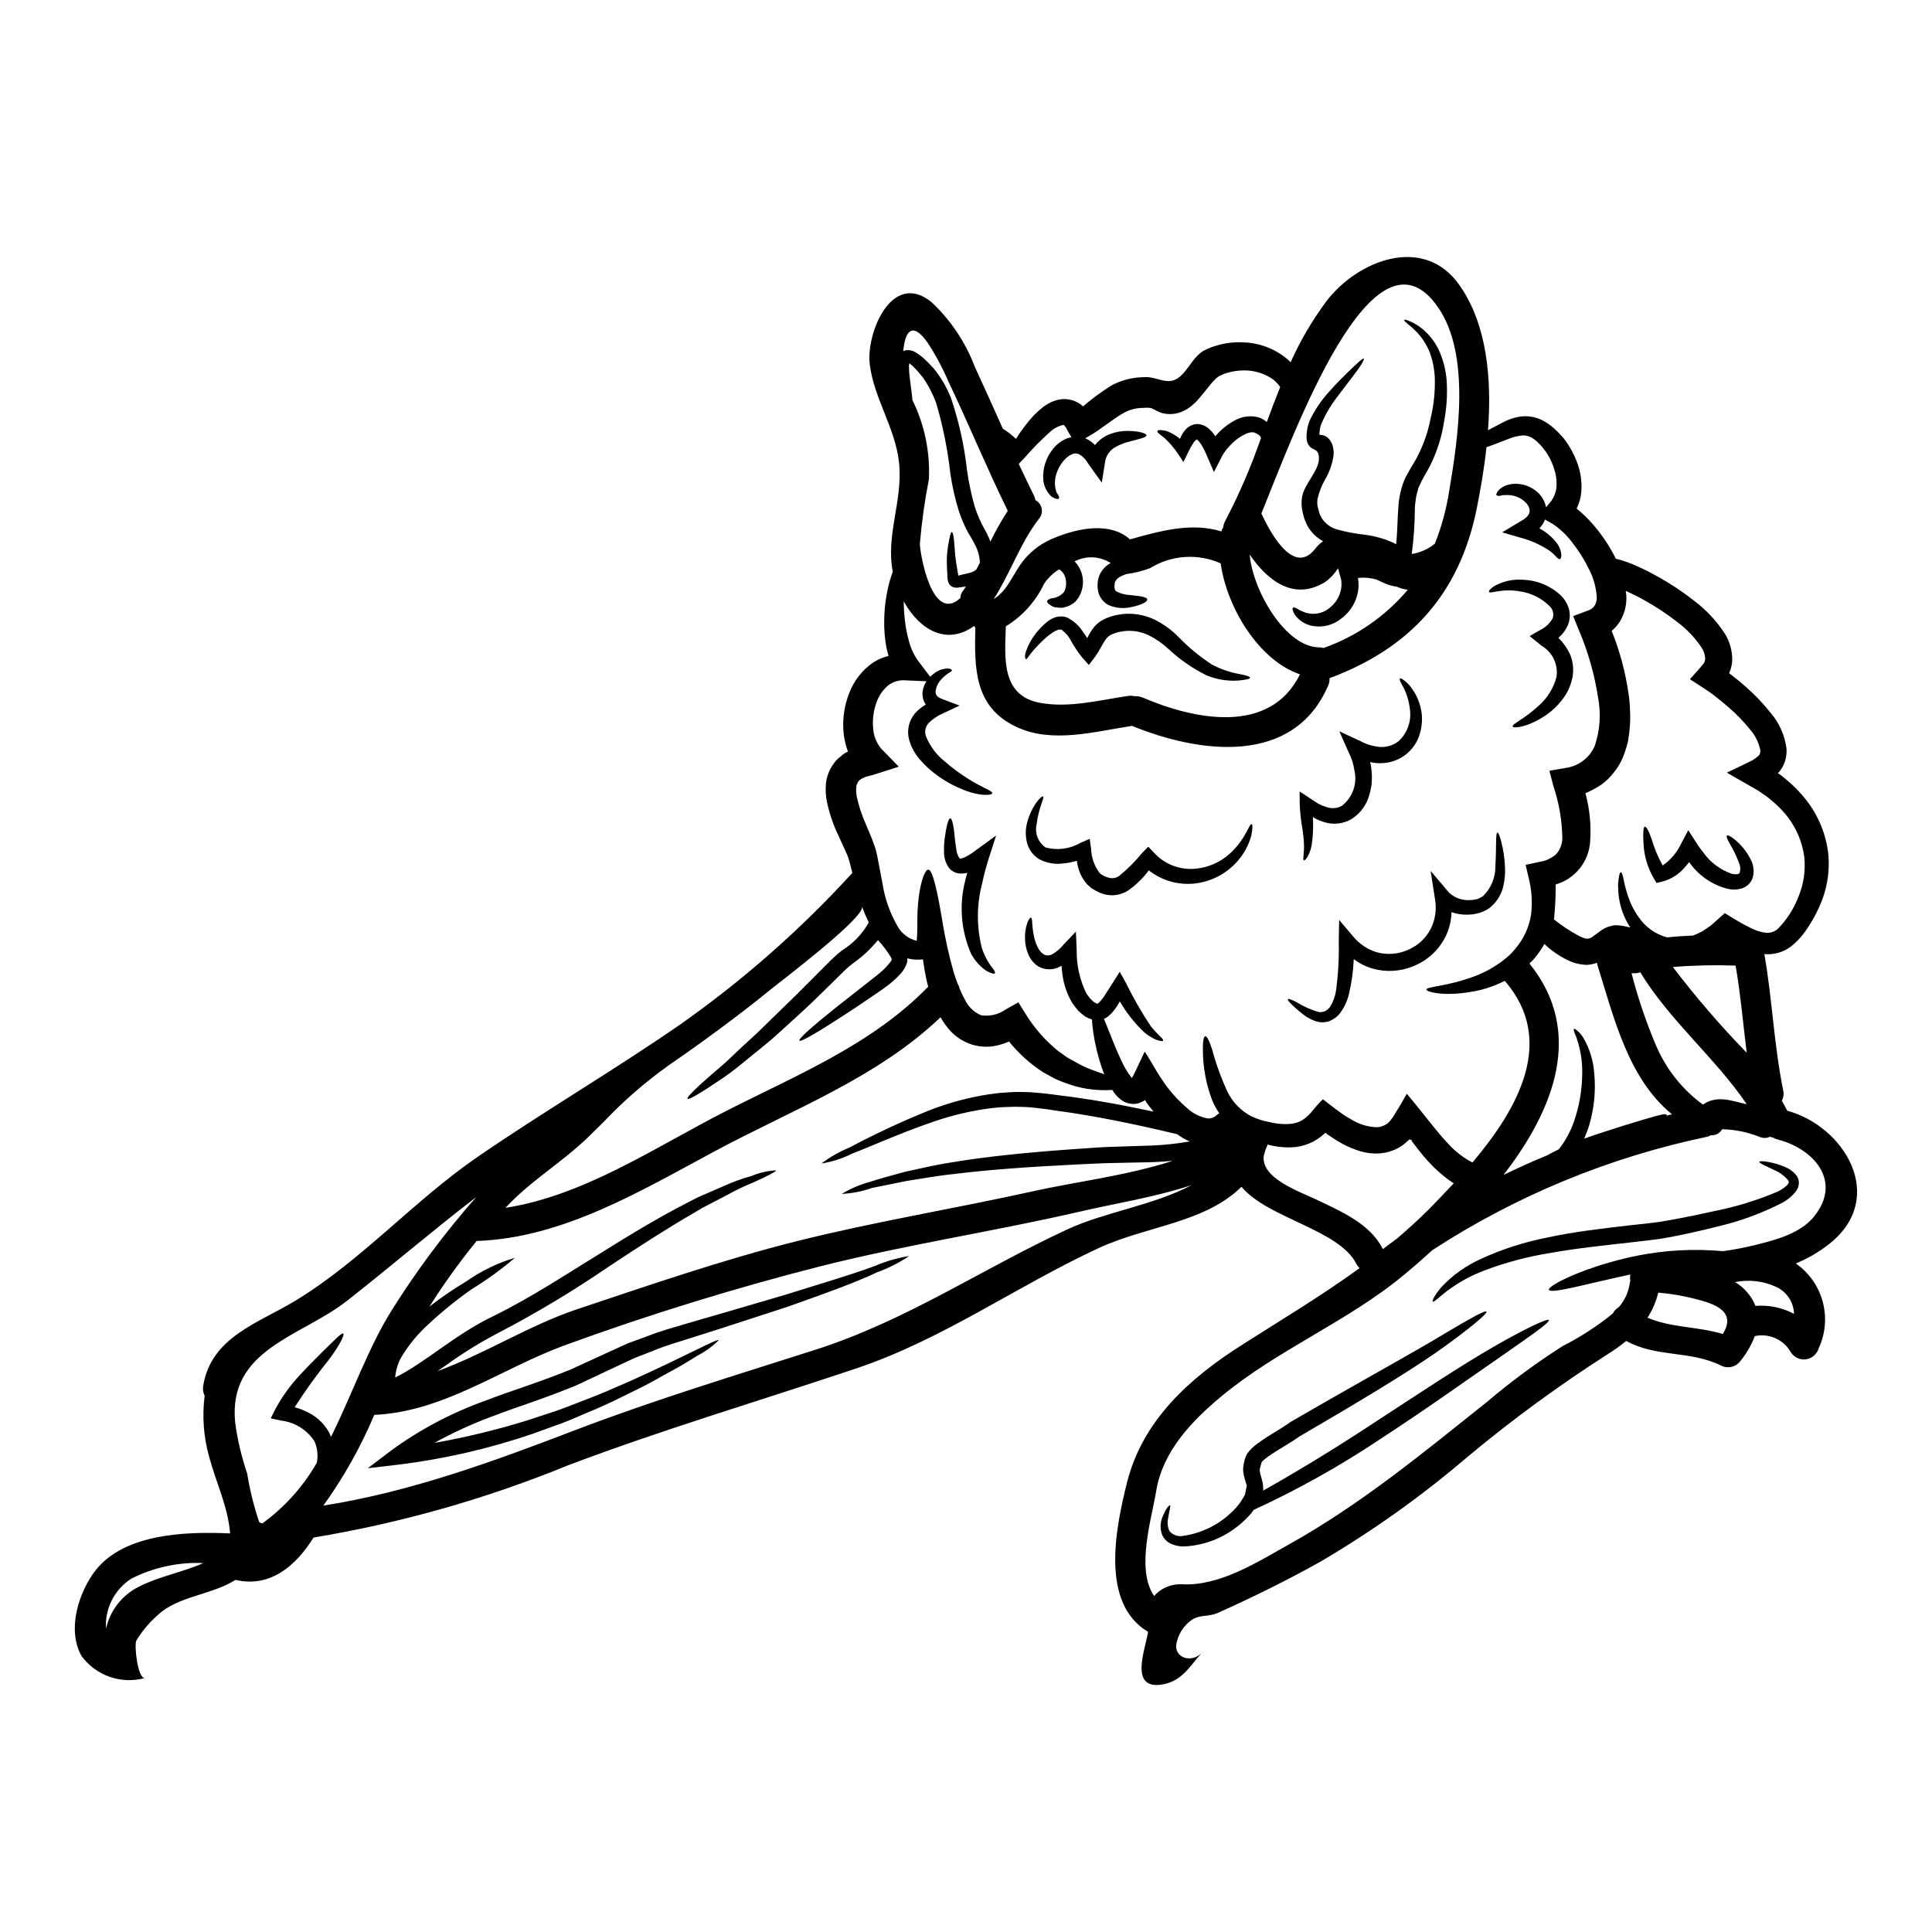 <?xml version="1.0" encoding="UTF-8"?>
<!-- Uploaded to: ICON Repo, www.svgrepo.com, Generator: ICON Repo Mixer Tools -->
<svg fill="#000000" width="800px" height="800px" version="1.1" viewBox="144 144 512 512" xmlns="http://www.w3.org/2000/svg">
 <g>
  <path d="m461.18 260.44c-0.375 0.234-0.688 0.559-0.91 0.938-0.496 0.742-0.934 1.523-1.312 2.332l-1.34 2.731-1.5-2.273c-1.051-1.551-2.281-2.973-3.668-4.234-1.148-0.859-1.875-1.395-1.738-1.715 0.133-0.324 0.992-0.348 2.465 0 1.277 0.5 2.473 1.195 3.539 2.062 0.109-0.285 0.234-0.562 0.375-0.828 0.328-0.637 0.742-1.223 1.234-1.742 0.734-0.77 1.723-1.246 2.785-1.336 1.09-0.008 2.144 0.359 2.996 1.043 0.629 0.504 1.188 1.09 1.66 1.742 0.105 0.156 0.188 0.32 0.297 0.453 0.16-0.16 0.297-0.348 0.457-0.508h-0.004c1.355-1.492 2.953-2.742 4.727-3.695 1.934-1.094 4.227-1.375 6.371-0.789 0.77 0.277 1.484 0.684 2.113 1.207 1.125-3.106 2.301-6.211 3.543-9.262-0.516-0.738-1.129-1.402-1.824-1.969-2.25-1.598-4.949-2.449-7.711-2.438-1.52 0-3.035 0.215-4.496 0.645-0.293 0.105-0.586 0.211-0.883 0.293l-1.367 0.645c-0.238 0.105-0.324 0.297-0.508 0.375s-0.484 0.48-0.75 0.695c-1.098 1.148-2.273 2.836-3.852 4.656l-0.641 0.723-0.324 0.348-0.535 0.484c-0.633 0.598-1.336 1.121-2.094 1.551-1.773 1.051-3.879 1.406-5.902 0.992-0.297-0.078-0.613-0.16-0.91-0.27l-0.641-0.297v0.004c-0.332-0.137-0.656-0.297-0.965-0.48-0.172-0.098-0.348-0.176-0.535-0.238l-0.133-0.082c0.023 0 0.051 0 0.051-0.027v-0.004c-0.371-0.066-0.746-0.113-1.121-0.133h-0.16l-0.324 0.027-0.668 0.027c-1.641-0.004-3.258 0.375-4.727 1.098-2.945 1.5-6.316 4.523-10.039 6.613l-0.613 0.348c0.422 0.176 0.824 0.391 1.203 0.645 0.508 0.328 0.977 0.711 1.391 1.148 0.816-1.055 1.859-1.914 3.055-2.512 1.789-0.844 3.746-1.266 5.727-1.234 3.109 0.051 4.82 0.668 4.848 1.18 0.027 0.512-1.793 0.938-4.5 1.633v0.004c-1.477 0.348-2.887 0.938-4.176 1.738-1.309 0.898-2.16 2.328-2.328 3.91l-0.832 5.25-3.266-4.582c-0.375-0.508-0.746-1.043-1.098-1.605-0.426-0.32-0.832-0.91-1.254-1.098h-0.004c-0.594-0.457-1.383-0.578-2.09-0.32-0.867 0.344-1.637 0.895-2.246 1.605-1.23 1.391-2.055 3.094-2.387 4.926-0.168 1.188-0.066 2.398 0.297 3.539 0.59 0.887 0.887 1.5 0.668 1.742-0.215 0.242-0.855 0.105-1.848-0.43l0.004 0.004c-1.422-1.262-2.258-3.055-2.305-4.957-0.105-2.664 0.719-5.285 2.332-7.414 1.004-1.406 2.387-2.5 3.984-3.148 0.375-0.141 0.762-0.238 1.156-0.293l-0.914-1.574c-0.184-0.32-0.348-0.641-0.508-0.965-0.16-0.184-0.297-0.395-0.395-0.535-0.188-0.105-0.051-0.211-0.375-0.211-1.344 0.332-2.582 1.012-3.586 1.969-2.398 2.16-4.66 4.469-6.777 6.906l-1.391 1.473c1.34 2.836 2.676 5.676 4.07 8.488h0.004c0.145 0.355 0.262 0.723 0.344 1.102 0.871 0.461 1.48 1.297 1.656 2.269 0.18 0.969-0.098 1.965-0.746 2.707-5.008 6.508-7.578 14.43-11.965 21.254 3.91-2.465 4.953-6.562 7.922-10.281 2.269-2.785 5.25-4.902 8.625-6.129 5.996-2.41 14.352-4.098 19.57 0.59 8.059-2.277 16.305-4.555 24.23-2.117 0.094-0.398 0.254-0.781 0.48-1.125 0.051-0.551 0.219-1.086 0.484-1.574 3.727-7.109 6.914-14.496 9.527-22.086-0.27-0.668-0.789-1.016-1.789-1.418-1.449-0.457-4.527 1.281-6.59 3.613-0.738 0.773-1.375 1.637-1.902 2.57l-2.191 4.285-1.879-4.328c-0.43-1.059-0.949-2.078-1.551-3.051-0.238-0.348-0.504-0.68-0.785-0.992-0.215-0.172-0.32-0.25-0.32-0.281zm156.46 177.91c15.207 4.148 26.477 22.914 11.352 35.125v0.004c-2.754 2.207-5.812 4.012-9.078 5.352 3.504 2.445 6.027 6.047 7.133 10.172 1.102 4.125 0.711 8.508-1.105 12.375-0.465 1.531-1.785 2.648-3.371 2.856-1.586 0.207-3.148-0.531-3.992-1.891-1.902-3.356-5.766-5.082-9.535-4.262-0.984 2.59-2.414 4.988-4.227 7.086-1.301 1.277-3.285 1.539-4.871 0.641-8.141-3.938-17.109-2.062-24.98-6.449h-0.004c-1.566 1.289-3.223 2.473-4.949 3.543-12.84 8.219-25.152 17.23-36.871 26.984-12.219 10.469-25.344 19.832-39.223 27.98-8.859 4.953-17.887 9.395-27.125 13.547-2.621 1.148-4.723 0.395-6.93 1.848h0.004c-2.277 1.578-3.793 4.031-4.18 6.773-0.16 3.543 4.309 4.684 6.879 1.902-3.238 3.508-5.273 7.738-10.871 8.512-8.484 1.18-4.125-9.445-3.453-14.004-12.668-7.551-8.625-27.309-5.598-39.461 4.121-16.531 16.531-27.711 30.496-36.574 10.707-6.824 21.23-13.117 31.16-20.344h0.008c-0.348-0.328-0.637-0.707-0.855-1.129-4.582-9.105-23.512-12.074-30.441-20.43-9.84 9.641-24.875 10.281-37.859 16.25-21.711 10.062-41.23 24.148-64.066 31.832-25.625 8.598-51.246 16.172-76.547 25.73l-0.004 0.004c-21.691 8.879-44.312 15.301-67.438 19.145-4.723 7.551-11.512 13.359-20.699 11.219-6.262 4.016-15.289 4.258-20.641 9.371-2.219 1.945-4.125 4.219-5.648 6.746-0.562 1.312 0.348 9.906 2.246 9.906-3.043 0.824-6.262 0.715-9.242-0.316-2.981-1.031-5.578-2.938-7.461-5.465-4.019-6.934-0.789-17.164 3.797-22.918 7.688-9.586 23.672-10.176 35.531-9.641-0.59-7.231-3.695-13.332-5.598-20.469-1.441-5.207-1.832-10.648-1.148-16.008-0.395-0.793-0.535-1.691-0.395-2.57 2.086-13.012 14.562-16.625 24.496-22.652 17.508-10.656 31.379-26.504 48.215-38.074 17.512-12.02 35.852-22.781 53.332-34.828h0.004c16.766-11.758 32.188-25.316 45.992-40.438-0.242-0.988-0.512-2.008-0.75-2.973-0.16-0.57-0.348-1.133-0.562-1.684l-0.668-1.5c-0.562-1.23-1.125-2.492-1.711-3.75h-0.004c-1.383-2.871-2.41-5.902-3.055-9.023-0.387-1.945-0.414-3.945-0.078-5.902 0.281-1.156 0.723-2.262 1.312-3.297 0.352-0.508 0.695-1.016 1.07-1.5v0.004c0.391-0.449 0.832-0.855 1.312-1.207 0.578-0.551 1.246-1 1.969-1.336-0.672-1.777-1.078-3.648-1.203-5.543-0.23-3.414 0.305-6.836 1.574-10.016 1.227-3.203 3.379-5.973 6.188-7.949 1.281-0.852 2.703-1.469 4.203-1.82-0.242-0.859-0.457-1.711-0.617-2.516-0.391-2.211-0.57-4.449-0.535-6.691 0.023-3.535 0.5-7.055 1.418-10.469 0.27-0.965 0.562-1.852 0.855-2.652-1.902-9.84 2.731-18.848 1.66-28.914-0.992-9.211-6.613-16.895-7.762-26.023-1.02-8.266 5.859-25.09 16.41-16.465 5.027 4.723 8.918 10.527 11.379 16.973 2.543 5.512 5.008 11.02 7.477 16.531h0.004c1.25 0.777 2.418 1.684 3.477 2.703 1.387-2.215 2.969-4.305 4.723-6.238 0.824-0.832 1.699-1.609 2.625-2.324 0.566-0.398 1.156-0.758 1.77-1.074 0.742-0.355 1.523-0.617 2.328-0.789 2.031-0.379 4.129 0.105 5.785 1.34 0.188 0.16 0.348 0.324 0.535 0.484 2.387-2.066 4.938-3.941 7.625-5.602 2.457-1.301 5.176-2.035 7.953-2.141l1.016-0.027c2.598-0.105 5.195 1.766 7.684 0.746 3.348-1.367 4.66-6.586 8.488-8.137l1.418-0.59 1.93-0.59c2.277-0.582 4.637-0.789 6.984-0.613 4.336 0.27 8.445 2.016 11.648 4.949 0.098 0.102 0.188 0.207 0.266 0.324 2.578-5.762 5.785-11.223 9.562-16.281 8.246-10.762 25.781-17.711 35.258-4.098 7.258 10.414 8.512 24.688 7.5 38.367 1.07-0.562 2.219-1.18 3.508-1.848l-0.004 0.004c1.609-0.91 3.371-1.52 5.195-1.801 2.324-0.277 4.672 0.266 6.641 1.527 0.934 0.586 1.801 1.27 2.594 2.035 0.406 0.363 0.793 0.75 1.156 1.16l0.535 0.59 0.27 0.297 0.133 0.133 0.051 0.078 0.242 0.324h0.004c1.355 1.801 2.445 3.789 3.238 5.902 0.941 2.43 1.344 5.031 1.18 7.633-0.098 1.641-0.527 3.25-1.258 4.723 1.633 1.316 3.141 2.785 4.5 4.387 2.141 2.496 3.988 5.227 5.508 8.141 0.109 0.242 0.242 0.512 0.352 0.75v0.004c2.047 0.5 4.039 1.211 5.941 2.113 1.848 0.832 3.613 1.738 5.328 2.703h0.004c3.379 1.879 6.602 4.027 9.633 6.426 3.176 2.41 5.902 5.352 8.062 8.699 1.258 2.047 1.918 4.402 1.902 6.801 0 0.668-0.09 1.328-0.27 1.969-0.062 0.328-0.152 0.648-0.266 0.961l-0.188 0.457-0.078 0.16s0-0.027-0.027 0.051c0.027 0 0.832 0.645 0.832 0.645 1.281 0.965 2.488 1.969 3.668 3.023h-0.004c2.379 2.086 4.562 4.383 6.527 6.859 2.316 2.699 3.781 6.023 4.207 9.555 0.051 1.094-0.082 2.191-0.395 3.242-0.191 0.531-0.414 1.051-0.668 1.555-0.27 0.395-0.695 1.043-0.832 1.23l-0.238 0.238h-0.004c-0.039 0.031-0.086 0.059-0.133 0.082-0.078 0.027 0.055 0.082 0.082 0.133l0.156 0.105h0.004c0.57 0.383 1.117 0.805 1.633 1.258 2.133 1.715 4.055 3.676 5.731 5.84 3.203 4.16 5.195 9.129 5.754 14.352 0.406 4.754-0.434 9.535-2.438 13.867-0.871 1.93-1.902 3.781-3.078 5.543-1.176 1.852-2.652 3.5-4.363 4.875-1.953 1.504-4.394 2.234-6.852 2.059-0.078 0-0.16-0.023-0.238-0.023 2.113 11.992 2.543 24.23 5.008 36.168l-0.004-0.004c0.203 0.918 0.07 1.879-0.375 2.707 0.496 0.855 0.977 1.738 1.445 2.652zm7.086 28.055c7.633-9.422-0.133-18.07-9.77-20.469v0.008c-0.41-0.109-0.797-0.281-1.152-0.508-0.258-0.023-0.512-0.086-0.75-0.188-0.879 0.414-1.898 0.422-2.785 0.023-3.148-1.258-6.492-1.938-9.879-2.008-0.602 1.074-1.777 1.688-3 1.574-0.324 0.199-0.676 0.344-1.043 0.43-25.879 5.414-50.523 15.582-72.691 29.988-2.57 2.332-5.086 4.523-7.441 6.481-15.07 12.547-33.676 19.91-48.668 32.414-7.793 6.504-15.422 14.48-17.137 24.949-1.254 7.606-5.434 20.777-0.559 27.844 1.82-2.051 4.457-3.188 7.199-3.106 9.988 0.617 19.922-5.727 28.383-10.465 19.168-10.684 35.582-24.258 52.664-37.883v-0.004c6.328-5.359 13.008-10.289 20-14.75 4.727-2.398 9.188-5.289 13.305-8.629 0.352-0.719 0.914-1.316 1.609-1.711 1.527-1.738 2.519-3.875 2.863-6.16 0.031-0.27 0.094-0.535 0.184-0.789-0.102-0.465-0.109-0.945-0.027-1.418v-0.27c-11.781 2.516-21.203 5.273-21.578 4.016-0.297-1.016 9.527-6.184 23.477-9.02h0.004c7.465-1.48 15.102-1.879 22.68-1.18 2.938-0.402 5.852-0.965 8.727-1.684 5.328-1.32 11.754-3.008 15.398-7.481zm-4.223-84.504c1.449-3.383 2.019-7.078 1.66-10.738-0.523-4.004-2.121-7.789-4.629-10.949-1.391-1.723-2.977-3.277-4.723-4.633-0.422-0.383-0.879-0.723-1.367-1.016l-1.477-1.02-1.711-0.988-3.375-1.93c-1.098-0.641-2.383-1.34-3.238-1.875 1.5-0.723 3-1.449 4.527-2.168l2.301-1.125c0.52-0.328 1.012-0.695 1.473-1.098 0.234-0.191 0.402-0.453 0.48-0.75 0.07-0.27 0.098-0.551 0.082-0.828-0.434-2.07-1.402-3.992-2.812-5.57-1.711-2.117-3.609-4.07-5.676-5.836-1.07-0.938-2.168-1.848-3.316-2.731l-1.02-0.789-1.902-1.312c-1.312-0.832-2.621-1.688-3.938-2.547 1.125-1.312 2.519-2.727 3.644-4.176 0.051-0.105 0.133-0.133 0.184-0.348l0.027-0.055 0.055-0.133h0.004c0.039-0.07 0.059-0.156 0.051-0.238 0.055-0.172 0.082-0.355 0.082-0.535-0.043-1.043-0.379-2.055-0.965-2.918-1.723-2.57-3.867-4.832-6.344-6.691-2.734-2.141-5.629-4.062-8.66-5.754-1.555-0.887-3.148-1.688-4.793-2.438-0.078-0.027-0.188-0.082-0.297-0.109 0.055 0.395 0.133 0.789 0.16 1.203v0.004c0.141 2.391-0.438 4.766-1.66 6.828-0.59 0.965-1.34 1.824-2.219 2.543 2.148 5.359 3.652 10.961 4.473 16.68 0.219 1.355 0.34 2.723 0.371 4.098 0.094 1.398 0.094 2.805 0 4.203-0.094 1.426-0.262 2.848-0.508 4.254-0.352 1.461-0.805 2.894-1.363 4.289-0.594 1.438-1.398 2.781-2.387 3.984-0.957 1.27-2.102 2.383-3.402 3.297-1.27 0.836-2.613 1.562-4.012 2.168-0.047 0.008-0.09 0.02-0.137 0.023 1.137 4.164 1.562 8.492 1.262 12.801-0.324 5.352-3.981 9.922-9.133 11.414 0.016 3.094-0.137 6.188-0.453 9.266 2.047 1.645 4.242 3.098 6.559 4.328 0.656 0.379 1.375 0.645 2.117 0.789 0.48-0.004 0.953-0.141 1.363-0.395l2.547-1.875c0.656-0.445 1.379-0.785 2.141-1.016 0.43-0.105 0.859-0.215 1.258-0.297 0.348 0.027 0.691 0.027 1.043 0.027v0.004c1.09 0.094 2.164 0.301 3.211 0.613-0.238-0.375-0.457-0.719-0.668-1.098-1.344-2.363-2.18-4.981-2.465-7.684-0.078-1.043-0.105-1.93-0.133-2.676 0.055-0.75 0.133-1.34 0.215-1.824 0.133-0.965 0.32-1.391 0.535-1.391 0.215 0 0.395 0.453 0.613 1.34 0.105 0.453 0.215 1.043 0.352 1.711 0.133 0.668 0.395 1.473 0.641 2.363h0.004c0.652 2.289 1.684 4.453 3.051 6.398 1.781 2.672 4.473 4.606 7.574 5.438 2.301-0.238 4.578-0.395 6.856-0.48h0.004c0.785-0.297 1.555-0.637 2.301-1.02 0.508-0.27 0.988-0.668 1.5-0.992l0.789-0.535c0.27-0.184 0.789-0.668 1.148-0.988 0.832-0.75 1.66-1.473 2.519-2.25 0.184-0.348 0.508 0.105 0.746 0.188l0.832 0.508 1.688 1.02 1.281 0.746 0.992 0.535c0.641 0.352 1.312 0.668 1.969 0.992v0.004c1.176 0.57 2.445 0.934 3.746 1.07 1.09 0.047 2.156-0.328 2.977-1.043 2.332-2.367 4.16-5.18 5.375-8.27zm-1.07 110.28c-0.09-3.144-1.988-5.949-4.871-7.203-3.371-1.527-7.141-1.949-10.766-1.203 0.215 0.16 0.484 0.27 0.695 0.43 2.121 1.441 3.766 3.484 4.727 5.863 3.535-0.281 7.078 0.449 10.215 2.106zm-12.531-69.184c-0.965-7.711-1.633-15.449-2.945-23.105-5.543-0.195-11.094-0.074-16.625 0.375 6.059 7.965 12.594 15.555 19.57 22.723zm-6.344 74.535c2.492-4.016 1.043-6.719-4.387-8.484h-0.004c-4.137-1.281-8.398-2.117-12.715-2.492-0.559 2.359-1.52 4.606-2.84 6.641 6.211 2.695 13.359 2.324 19.945 4.328zm-5.273-60.801c3.856-2.68 7.793-0.887 11.617-0.109-8.297-12.234-20.469-22.195-28.219-34.965l0.004 0.004c-0.473 0.176-0.973 0.266-1.473 0.266h-0.832c1.672 6.508 3.828 12.879 6.453 19.062 2.652 6.273 6.957 11.711 12.449 15.738zm-9.691 2.945c0.508-0.133 0.988-0.27 1.5-0.375-11.539-9.426-15.316-25.301-19.785-39.652l-0.004 0.004c-0.035-0.168-0.062-0.34-0.082-0.512-0.859 0.316-1.762 0.508-2.676 0.562-1.855-0.047-3.676-0.512-5.324-1.367-2.18-1.086-4.184-2.492-5.949-4.176-0.629 1.125-1.344 2.199-2.141 3.215-0.551 0.703-1.156 1.363-1.816 1.965 14.59 18.07 6.586 38.66-6.879 56.035 3.746-1.824 7.578-3.562 11.457-5.141 1.07-0.59 2.113-1.125 3.148-1.633v0.004c0.215-0.223 0.414-0.465 0.586-0.727 1.461-2.008 2.625-4.215 3.453-6.555 1.434-4.098 2.184-8.406 2.223-12.746 0.062-2.91-0.344-5.816-1.207-8.598-0.223-0.793-0.512-1.57-0.852-2.324-0.188-0.562-0.242-0.914-0.109-0.992 0.133-0.078 0.43 0.078 0.859 0.48h-0.004c0.664 0.555 1.227 1.219 1.66 1.969 1.641 2.84 2.609 6.016 2.84 9.289 0.453 4.797-0.047 9.637-1.473 14.242-0.352 1.016-0.75 2.062-1.18 3.106 3.965-1.445 7.633-2.516 10.629-3.508 6.824-2.062 10.922-3.402 11.219-2.836 0.039 0.047 0.012 0.156-0.094 0.262zm-18.93-98.125c1.352-4.055 1.645-8.391 0.855-12.594-0.926-6.121-2.617-12.102-5.035-17.801l-1.574-3.887 3.856-1.445h0.004c0.738-0.215 1.379-0.676 1.816-1.309 0.441-0.742 0.641-1.605 0.562-2.465-0.195-2.562-0.914-5.062-2.113-7.336-1.203-2.461-2.664-4.785-4.363-6.938-1.414-1.895-3.137-3.543-5.09-4.871l-2.168-1.23c-0.191 0.629-0.512 1.211-0.938 1.715-0.156 0.223-0.324 0.438-0.508 0.641 1.824 0.965 3.414 2.32 4.66 3.965 1.605 2.301 1.18 4.203 0.719 4.176-0.586 0.078-1.148-1.125-2.781-2.273v-0.004c-2.352-1.559-4.949-2.719-7.684-3.426l-4.801-1.395 4.555-2.731c0.426-0.27 0.855-0.535 1.312-0.789 0.297-0.32 0.789-0.586 0.938-0.91l-0.004 0.004c0.379-0.402 0.555-0.953 0.48-1.5-0.078-0.633-0.355-1.223-0.789-1.691-0.887-1.023-2.078-1.746-3.398-2.059-0.543-0.145-1.102-0.219-1.664-0.215-0.453 0.055-0.883-0.027-1.312 0.055-0.883 0.238-1.445 0.238-1.605-0.027-0.16-0.27 0.105-0.789 0.695-1.473h0.004c0.496-0.41 1.047-0.754 1.633-1.02 0.785-0.312 1.621-0.484 2.465-0.508 2.301-0.066 4.535 0.785 6.211 2.363 1.094 1.039 1.832 2.398 2.113 3.879l0.859-1.043c1.004-1.125 1.656-2.519 1.871-4.012 0.18-1.672-0.004-3.363-0.535-4.957-0.215-0.781-0.504-1.543-0.855-2.273-0.16-0.426-0.367-0.828-0.613-1.207l-0.75-1.23-0.051-0.055-0.188-0.238-0.395-0.508-0.004-0.004c-0.227-0.34-0.488-0.656-0.789-0.938-0.48-0.555-1.016-1.059-1.605-1.496-0.879-0.738-2-1.129-3.148-1.102-1.32 0.117-2.613 0.441-3.828 0.965-1.969 0.746-3.91 1.551-5.754 2.141-0.617 5.809-1.605 11.434-2.625 16.492-4.578 22.434-17.562 36.762-38.965 44.742h-0.004c0.035 0.66-0.082 1.32-0.348 1.926-9.188 21.391-34.086 18.02-51.996 10.711-9.84 1.5-21.125 4.723-30.574 0.297-11.273-5.246-11.195-15.555-10.949-26.316-0.109-0.16-0.215-0.297-0.324-0.457-7.309 5.301-14.512 0.965-18.66-6.535h0.004c0.02 1.672 0.125 3.344 0.316 5.004 0.207 1.875 0.566 3.727 1.074 5.543 0.473 1.84 1.273 3.582 2.363 5.141l3.266 4.309c0.445-0.426 0.922-0.82 1.422-1.18 0.945-0.633 2.047-0.984 3.184-1.016 0.746 0.051 1.098 0.238 1.148 0.453 0.051 0.211-0.348 0.457-0.91 0.789l0.004-0.004c-0.699 0.465-1.34 1.012-1.902 1.637-0.809 0.844-1.332 1.918-1.5 3.078-0.078 1.152 0.43 1.633 1.875 2.195l4.473 1.688-4.418 2.062c-1.391 0.605-2.66 1.457-3.746 2.516-0.871 0.914-1.172 2.227-0.789 3.43 1.043 2.668 2.781 5.016 5.031 6.797 1.941 1.699 4.019 3.242 6.211 4.606 3.75 2.387 6.371 3.148 6.371 3.773s-3.266 0.941-7.789-0.938c-2.668-1.055-5.172-2.477-7.441-4.227-1.391-1.051-2.664-2.246-3.805-3.562-1.379-1.52-2.394-3.332-2.969-5.301-0.773-2.695-0.02-5.598 1.965-7.578 0.738-0.719 1.555-1.348 2.438-1.875-0.074-0.082-0.148-0.172-0.211-0.266-0.695-1.199-0.871-2.633-0.484-3.965 0.172-0.691 0.469-1.348 0.883-1.926l-5.598-0.238 0.004-0.004c-1.629-0.137-3.25 0.332-4.551 1.316-1.488 1.238-2.594 2.879-3.188 4.723-0.746 2.117-1.027 4.375-0.828 6.613 0.109 2.027 0.879 3.961 2.191 5.508l4.606 4.723-6.797 2.168c-0.668 0.215-1.449 0.352-2.09 0.562-0.48 0.297-1.18 0.457-1.395 0.789-0.613 0.348-0.641 0.832-0.938 1.445-0.125 0.953-0.105 1.918 0.059 2.867 0.535 2.492 1.328 4.922 2.359 7.258 0.535 1.281 1.074 2.57 1.609 3.824 0.238 0.617 0.535 1.449 0.828 2.25 0.297 0.91 0.352 1.203 0.59 2.168 0.508 2.621 0.965 5.141 1.445 7.578 0.625 4.07 2.016 7.984 4.098 11.539 1.09 1.855 2.887 3.188 4.977 3.695 0.141-1.648 0.195-3.301 0.164-4.953v-0.109c0-8.621 1.824-13.867 2.922-13.812 1.098 0.055 2.301 5.219 3.664 13.359h-0.004c0.746 4.672 1.766 9.293 3.055 13.844 0.297 0.961 0.641 1.969 1.016 2.945 0.25 0.41 0.434 0.863 0.535 1.336 0.391 0.984 0.848 1.941 1.367 2.867 0.863 1.906 2.406 3.422 4.328 4.254 2.285 0.359 4.621-0.184 6.508-1.523l3.402-1.902 1.969 3.184h-0.004c2.281 3.652 5.137 6.91 8.465 9.641 0.789 0.562 1.574 1.125 2.332 1.66 0.754 0.535 1.605 0.883 2.363 1.34h-0.004c1.41 0.82 2.887 1.52 4.418 2.086 1.148 0.43 2.219 0.789 3.211 1.152-0.238-0.617-0.457-1.203-0.668-1.766-1.043-3.102-1.805-6.293-2.273-9.535-0.188-1.23-0.27-2.301-0.324-3.211-0.594-0.191-1.168-0.441-1.711-0.746-0.375-0.297-0.789-0.59-1.125-0.859l-0.746-0.695h-0.004c-0.578-0.652-1.117-1.344-1.609-2.062-1.328-2.207-2.203-4.656-2.57-7.203-0.148-0.887-0.246-1.781-0.289-2.68-0.242 0.148-0.496 0.281-0.754 0.395-1.762 0.816-3.812 0.715-5.484-0.266-1.281-0.863-2.242-2.121-2.734-3.586-0.402-1.066-0.637-2.188-0.695-3.324-0.113-1.559 0.09-3.125 0.59-4.606 0.395-0.938 0.746-1.418 0.965-1.363 0.215 0.055 0.32 0.613 0.348 1.633v0.004c0.086 1.324 0.285 2.641 0.59 3.938 0.223 0.855 0.543 1.684 0.965 2.461 0.363 0.773 0.961 1.41 1.711 1.824 0.719 0.27 1.523 0.18 2.168-0.242 1.039-0.613 1.961-1.402 2.731-2.328l3.402-3.59 0.211 5.008c-0.059 4.004 0.852 7.961 2.652 11.539l0.914 1.18 0.719 0.723v0.004c0.168 0.102 0.332 0.215 0.484 0.344 0.199 0.125 0.414 0.227 0.641 0.297 0.055-0.027 0.105 0.055 0.395-0.184 0.727-0.695 1.348-1.492 1.844-2.363 0.668-1.016 1.316-2.035 1.93-3l1.824-2.891 1.605 2.863c1.938 3.973 4.137 7.809 6.582 11.488 1.875 2.438 3.508 3.375 3.293 3.883-0.082 0.32-2.273 0.078-5.008-2.223h0.004c-2.527-2.402-4.699-5.152-6.449-8.164-0.055 0.105-0.109 0.184-0.16 0.27l-0.004-0.004c-0.695 1.332-1.621 2.531-2.731 3.543-0.387 0.34-0.832 0.605-1.312 0.789 0.293 0.695 0.613 1.473 0.961 2.387 0.887 2.195 1.969 5.086 3.543 8.484 0.758 1.73 1.727 3.359 2.894 4.844 0.348-0.562 0.723-1.367 1.125-2.195 0.746-1.574 1.5-3.184 2.273-4.816 0.43 0.59 0.965 1.5 1.527 2.438s1.121 1.875 1.684 2.836c0.562 0.965 1.18 1.848 1.738 2.676l0.887 1.285c0.238 0.32 0.375 0.453 0.562 0.695l0.004 0.004c1.398 1.781 2.965 3.418 4.684 4.894 1.496 1.441 3.371 2.426 5.406 2.844 0.199 0.004 0.395 0.02 0.59 0.051 0.156 0 0.32-0.105 0.48-0.105 0.375 0.027 0.668-0.297 1.02-0.395 0.348-0.188 0.668-0.59 1.07-0.832 0.02-0.039 0.047-0.078 0.078-0.105-0.734-1.062-1.352-2.203-1.844-3.402-1.586-4.148-2.418-8.547-2.465-12.988-0.055-2.676 0.188-3.883 0.613-3.965s1.02 1.02 1.852 3.543v0.004c1.055 3.918 2.449 7.738 4.176 11.414 1.344 2.609 3.441 4.754 6.023 6.156 1.621 0.781 3.344 1.34 5.117 1.66 1.914 0.469 3.898 0.602 5.859 0.391 0.887-0.125 1.746-0.414 2.535-0.844 0.406-0.23 0.793-0.504 1.148-0.809l0.562-0.508c0.465-0.438 0.895-0.914 1.289-1.414 0.809-1.02 1.688-1.988 2.621-2.894 1.047 0.789 2.09 1.605 3.188 2.438l1.523 1.125c0.324 0.238 0.395 0.297 0.562 0.395l0.395 0.27c0.562 0.375 1.152 0.695 1.738 1.043v-0.004c2.106 1.348 4.543 2.09 7.043 2.141 0.988-0.082 1.938-0.445 2.731-1.043 0.188-0.211 0.395-0.395 0.59-0.59 0.59-0.715 1.109-1.488 1.551-2.301 1.074-1.633 1.969-3.289 2.922-4.953 1.23 1.473 2.465 3 3.695 4.527 1.07 1.312 2.113 2.648 3.211 4.016 1.258 1.574 2.57 3.148 3.965 4.606 1.844 2.078 4.059 3.801 6.527 5.078 12.047-14.246 22.195-32.207 8.703-47.977v0.004c-0.043-0.051-0.078-0.105-0.105-0.164-2.051 1.031-4.203 1.84-6.426 2.41-9.234 2.117-14.457 0.457-14.375-0.078 0-0.887 5.273-0.695 13.168-3.695 2.129-0.828 4.152-1.906 6.027-3.215 1.035-0.715 2.019-1.504 2.945-2.359 0.93-0.934 1.781-1.945 2.543-3.023 1.629-2.328 2.684-5.008 3.078-7.82 0.352-3.199 0.125-6.438-0.672-9.559l-0.789-3.402 3.641-0.789 0.004 0.004c1.609-0.238 3.117-0.922 4.363-1.969 1.066-1.152 1.672-2.656 1.715-4.227-0.07-4.715-0.867-9.395-2.363-13.871l-1.07-4.07 4.231-0.746c3.492-0.445 6.484-2.723 7.84-5.973zm-37.391 116.04c-0.43-0.273-0.859-0.562-1.258-0.832h-0.004c-2.012-1.473-3.871-3.148-5.539-5.004-1.574-1.688-2.945-3.562-4.254-5.223l-0.188-0.48h-0.137c-0.141-0.031-0.285-0.051-0.43-0.055l-0.027 0.027-1.379 1.215c-1.91 1.453-4.215 2.301-6.613 2.438-2.07 0.102-4.137-0.227-6.074-0.965-1.664-0.582-3.262-1.336-4.766-2.246-0.719-0.457-1.418-0.887-2.059-1.34l-0.859-0.562-0.188-0.188h-0.004c-0.074-0.059-0.145-0.121-0.211-0.188-0.055 0.023-0.078 0.078-0.133 0.105-0.395 0.297-0.723 0.613-1.07 0.91-0.676 0.5-1.383 0.957-2.117 1.367-1.48 0.746-3.078 1.227-4.723 1.422-2.457 0.207-4.934-0.02-7.312-0.676-0.086 0.285-0.191 0.562-0.316 0.832-0.121 0.223-0.219 0.453-0.297 0.695-0.078 0.441-0.203 0.875-0.375 1.289-0.992 6.106 9.422 9.613 13.949 11.781 6.344 3.051 14.133 6.316 17.508 12.957 0.023 0.059 0.043 0.125 0.055 0.188 1.23-0.965 2.465-1.879 3.719-2.785 2.949-2.516 5.863-5.168 8.703-8.004 2.019-2.074 4.191-4.332 6.387-6.688zm-1.246-183.3c2.363-14.082 5.809-36.305-2.973-48.918-17.188-24.66-38.234 33.734-46.773 54.711 1.902 4.148 8.352 16.816 14.168 9.445l0.008 0.004c0.609-0.809 1.344-1.523 2.168-2.113-1.688-0.922-3.094-2.281-4.07-3.938-0.348-0.695-0.641-1.395-0.91-2.09-0.215-0.613-0.27-1.125-0.43-1.684-0.34-1.352-0.383-2.758-0.133-4.125 0.586-3.266 4.363-6.824 4.445-9.906 0.105-3.508-2.246-1.711-3.148-4.684-0.078-0.344-0.121-0.695-0.137-1.043 0-0.645 0.055-1.07 0.082-1.5 0.051-0.535 0.184-1.047 0.27-1.555 0.16-0.453 0.32-0.91 0.453-1.367 1.344-2.848 3.113-5.477 5.25-7.789 1.766-2.008 3.375-3.613 4.723-4.93 2.676-2.57 4.121-3.965 4.387-3.773 0.27 0.188-0.789 2.008-3.078 4.957-1.125 1.473-2.516 3.238-4.043 5.324h0.004c-1.738 2.231-3.164 4.691-4.231 7.309l-0.27 1.02-0.105 0.988c-0.023 0.203-0.031 0.41-0.027 0.617 1.074-0.051 2.102 0.441 2.731 1.312 0.227 0.297 0.414 0.621 0.562 0.965l0.105 0.211h0.004c0.027 0.117 0.062 0.234 0.105 0.352 0.004 0.043 0.016 0.09 0.027 0.133l0.082 0.348c0.148 0.645 0.203 1.305 0.156 1.965-0.305 2.258-1.047 4.438-2.188 6.41-0.965 1.656-1.672 3.453-2.086 5.324-0.133 0.812-0.078 1.648 0.16 2.438 0.125 0.531 0.277 1.059 0.453 1.574 0.188 0.352 0.352 0.695 0.508 1.047 1.008 1.527 2.555 2.617 4.332 3.051 2.219 0.602 4.484 1.031 6.773 1.285 2.719 0.312 5.375 1.047 7.871 2.168 0.254 0.117 0.5 0.262 0.723 0.43 0.395-3.148 0.324-6.535 0.617-9.988 0.141-2.473 0.691-4.906 1.633-7.199 0.859-1.879 2.277-4.019 3.188-5.68 1.75-3.273 2.996-6.793 3.695-10.438 0.773-3.172 1.16-6.43 1.148-9.695 0.027-2.637-0.418-5.258-1.309-7.738-0.715-1.852-1.75-3.562-3.055-5.059-0.859-0.945-1.797-1.816-2.812-2.598-0.695-0.59-1.043-0.965-0.965-1.098 0.078-0.133 0.535-0.027 1.422 0.324 1.285 0.539 2.477 1.27 3.543 2.168 1.715 1.461 3.117 3.258 4.121 5.273 1.262 2.691 2.008 5.598 2.195 8.566 0.207 3.539-0.027 7.094-0.695 10.574-0.613 4.07-1.859 8.02-3.695 11.703-1.043 2.008-2.008 3.402-2.918 5.512l-0.188 0.375c0 0.027-0.023 0.16-0.023 0.16l-0.188 0.695c-0.105 0.457-0.27 0.91-0.375 1.418-0.109 1.02-0.324 1.969-0.352 3.082-0.023 4.078-0.301 8.156-0.832 12.199 2.25-0.363 4.367-1.312 6.133-2.754 1.762-4.438 3.023-9.059 3.762-13.777zm-10.949 25.977v0.004c-1.004-0.094-1.98-0.359-2.891-0.789-1.02-0.152-2.016-0.414-2.973-0.785-0.453-0.184-1.34-0.613-2.438-1.121v-0.004c-1.594-0.441-3.254-0.586-4.898-0.426 0.121 0.688 0.176 1.387 0.16 2.086-0.121 3.449-1.82 6.656-4.606 8.699-2.184 1.781-5.059 2.481-7.816 1.902-1.801-0.383-3.394-1.426-4.473-2.918-0.562-0.992-0.746-1.633-0.508-1.852 0.238-0.215 0.832 0.027 1.766 0.617l0.004 0.004c0.512 0.25 1.039 0.473 1.574 0.668 0.672 0.195 1.363 0.305 2.062 0.32 1.781-0.016 3.492-0.719 4.766-1.969 1.629-1.43 2.606-3.461 2.703-5.625 0-0.473-0.027-0.945-0.082-1.414-0.133-0.457-0.238-0.91-0.375-1.367l-0.457-1.711c-0.906 1.445-2.086 2.699-3.477 3.691-8.324 5.062-15.262-0.48-19.945-7.332 0.828 9.664 9.527 24.52 18.367 24.605v-0.004c0.406 0.004 0.812 0.066 1.203 0.184 8.688-3.066 16.395-8.398 22.332-15.441zm-28.566 22.43c-10.762-3.586-19.355-17.512-21.02-29.398-6.07-2.707-13.094-2.223-18.738 1.289-1.988 0.738-4.055 1.25-6.16 1.527-0.703 0.207-1.379 0.504-2.008 0.879-0.453 0.277-0.812 0.676-1.043 1.152-0.004 0.07-0.047 0.129-0.105 0.16-0.027 0.109-0.027 0.484-0.055 0.695l-0.055 0.324c0.027 0.027 0.027 0.133 0.027 0.133 0.027 0.133-0.027 0.297 0.027 0.395 0.012 0.352 0.191 0.676 0.48 0.879 1.137 0.59 2.391 0.918 3.668 0.965 2.598 0.27 4.445 0.508 4.5 1.152 0.055 0.645-1.473 1.473-4.363 2.059l-0.004 0.004c-1.953 0.426-3.992 0.242-5.836-0.539-1.398-0.719-2.414-2.012-2.785-3.539-0.078-0.363-0.129-0.73-0.16-1.098 0-0.238-0.027-0.215-0.027-0.668l0.027-0.395v-0.004c0.008-0.277 0.035-0.555 0.082-0.828 0.086-0.457 0.211-0.906 0.375-1.34 0.594-1.406 1.652-2.57 3-3.293-2.879-1.855-6.531-2.019-9.562-0.43 0.949 0.961 1.625 2.152 1.969 3.457 0.547 2.094 0.207 4.32-0.938 6.156-0.293 0.406-0.605 0.801-0.934 1.18-0.402 0.293-0.805 0.555-1.203 0.789l-0.004-0.004c-0.723 0.387-1.516 0.633-2.328 0.723-0.66-0.027-1.316-0.09-1.969-0.184-0.383-0.141-0.742-0.332-1.07-0.566-0.559-0.375-0.855-0.723-0.789-1.02 0.066-0.297 0.43-0.562 1.098-0.719 0.297-0.082 0.723-0.109 1.125-0.215h0.004c0.309-0.164 0.633-0.309 0.961-0.43 0.641-0.453 1.281-0.789 1.551-1.656 0.332-0.949 0.379-1.977 0.137-2.949-0.188-0.918-0.699-1.738-1.445-2.305-0.105-0.023-0.207-0.07-0.297-0.133-1.594 0.98-2.953 2.297-3.984 3.859-2.203 4.641-5.711 8.539-10.098 11.215-0.27 8.379-1.367 18.555 9.398 20.348 7.711 1.281 15.422-0.789 23.027-1.902v0.004c0.551-0.07 1.113-0.043 1.656 0.078 0.723-0.055 1.445 0.055 2.117 0.324 13.879 5.969 33.828 9.984 41.75-6.133zm-29.211 123.8c-1.188-0.508-2.309-1.152-3.344-1.926-11.086-2.652-21.742-4.848-31.672-6.188-1.609-0.211-3.106-0.508-4.688-0.641-1.508-0.219-3.027-0.352-4.551-0.395-1.438-0.07-2.875-0.062-4.312 0.027-1.449 0-2.836 0.184-4.231 0.32-5.176 0.68-10.273 1.883-15.207 3.59-9.129 3.148-16.359 6.481-21.473 8.434-2.559 1.293-5.305 2.18-8.141 2.621 2.285-1.715 4.777-3.133 7.418-4.227 6.867-3.641 13.918-6.926 21.125-9.84 5.082-1.996 10.371-3.422 15.77-4.258 1.473-0.188 2.973-0.43 4.523-0.484v0.004c1.57-0.141 3.148-0.188 4.723-0.137 1.66 0 3.215 0.16 4.766 0.297 1.551 0.133 3.211 0.395 4.82 0.59 7.922 0.938 16.277 2.465 24.871 4.309-0.457-0.562-0.91-1.152-1.367-1.738l-0.508-0.695-0.109-0.16 0.004-0.004c-0.062-0.078-0.105-0.168-0.133-0.266-0.051-0.051-0.078-0.324-0.133-0.238l-0.004-0.004c-0.023 0.043-0.062 0.082-0.105 0.109-0.184 0.055 0.395-0.051-1.633 0.789v-0.004c-1.516 0.387-3.125 0.102-4.414-0.785-0.773-0.547-1.449-1.211-2.008-1.969-0.188-0.27-0.352-0.508-0.508-0.789-2.211 0.152-4.43 0.055-6.617-0.289-1.902-0.293-3.769-0.789-5.566-1.473-1.035-0.336-2.047-0.738-3.027-1.211-1.02-0.535-2.035-1.094-3.078-1.684-3.445-2.215-6.516-4.973-9.086-8.168-0.789 0.355-1.602 0.641-2.438 0.859-2.387 0.699-4.926 0.691-7.309-0.027-2.172-0.68-4.133-1.898-5.703-3.543-1.035-1.137-1.941-2.383-2.703-3.719-16.949 16.168-39.41 24.52-59.828 35.5-19.52 10.469-40.082 22.891-62.785 23.777-0.109 0-0.188-0.027-0.297-0.027h0.004c-4.527 5.551-8.711 11.371-12.535 17.426 3.106-2.426 6.359-4.652 9.746-6.668 3.938-2.769 8.293-4.887 12.906-6.262-3.613 3.082-7.465 5.871-11.512 8.352-4.32 3.035-8.41 6.383-12.234 10.023-2.246 2.156-4.231 4.574-5.902 7.203-1.207 1.84-1.922 3.961-2.086 6.156 8.035-3.988 15.957-11.484 26.023-16.281 10.305-5.086 19.543-11.246 28.164-16.531 8.57-5.383 16.469-10.066 23.348-13.574 0.859-0.43 1.688-0.887 2.492-1.285 0.805-0.402 1.684-0.746 2.488-1.094 1.605-0.695 3.106-1.367 4.527-1.969h-0.004c2.383-1.082 4.844-1.977 7.363-2.68 2.074-0.867 4.285-1.375 6.531-1.5 0.105 0.297-2.008 1.395-5.902 3.148v0.004c-2.394 0.973-4.731 2.09-6.992 3.344-1.34 0.695-2.754 1.445-4.254 2.223-0.754 0.402-1.531 0.805-2.332 1.203-0.789 0.453-1.574 0.938-2.383 1.418-6.59 3.801-14.168 8.66-22.625 14.273h0.004c-9.121 6.238-18.594 11.945-28.379 17.082-5.078 2.598-9.949 5.586-14.562 8.938-0.746 0.512-1.527 1.02-2.273 1.574 12.527-4.578 24.441-12.203 36.867-16.359 19.168-6.398 38.605-13.117 58.207-18.047 20.828-5.219 42.031-8.66 62.977-13.309 10.844-2.41 24.66-4.094 36.758-8-1.875 0.156-3.719 0.27-5.512 0.348-3.426 0.078-6.773 0.133-10.039 0.211-0.828 0-1.633 0.027-2.438 0.055-0.805 0.027-1.574 0.055-2.363 0.105-1.605 0.082-3.188 0.133-4.723 0.215-12.449 0.613-23.59 1.391-32.852 2.543-4.66 0.48-8.785 1.281-12.449 1.82-3.644 0.75-6.75 1.367-9.293 1.879-2.586 0.91-5.289 1.441-8.027 1.578 2.344-1.418 4.875-2.5 7.519-3.215 2.492-0.789 5.648-1.688 9.289-2.652 3.668-0.789 7.844-1.82 12.504-2.516 9.344-1.574 20.59-2.676 33.062-3.543l4.723-0.324 2.461-0.156 2.438-0.082 9.988-0.324 0.004 0.004c3.43-0.137 6.852-0.504 10.234-1.094zm-32.371 23.266c9.746-4.523 22.828-6.367 32.852-11.699-9.664 3.211-20.105 4.816-29.879 7.086-22.543 5.191-45.488 8.66-67.953 14.297l0.004-0.004c-22.977 5.836-45.648 12.824-67.922 20.934-17.16 6.211-32.152 17.711-50.84 18.582h-0.004c-3.586 8.492-8.113 16.559-13.496 24.039 23.223-3.641 45.355-11.809 67.23-20.188 20.801-7.922 41.766-14.27 62.945-21.043 24.281-7.719 44.203-21.43 67.066-32.004zm-20.469-182.22h0.004c1.355-2.82 2.894-5.547 4.606-8.168-5.543-11.297-10.309-22.914-15.715-34.242-1.551-3.633-3.422-7.117-5.598-10.414-4.231-5.945-6-2.438-6.371 2.363l-0.004-0.004c0.164-0.09 0.332-0.16 0.508-0.215 1.016-0.199 2.07 0.023 2.918 0.617 0.598 0.371 1.172 0.785 1.715 1.23 1.02 0.91 1.984 1.875 2.891 2.891 1.914 2.348 3.457 4.977 4.578 7.793 2.125 6.254 3.562 12.723 4.285 19.285 0.461 3.203 1.133 6.367 2.008 9.48 0.445 1.418 0.992 2.801 1.641 4.137l0.238 0.535 0.027 0.078 0.133 0.238 0.59 1.07h0.004c0.395 0.699 0.75 1.414 1.07 2.148 0.176 0.383 0.332 0.773 0.461 1.176zm-2.781 5.621h0.004c-0.062-1.766-0.551-3.492-1.422-5.031-0.305-0.633-0.645-1.25-1.016-1.852l-0.562-0.938-0.133-0.238-0.188-0.324-0.051-0.133-0.27-0.508c-0.758-1.512-1.402-3.074-1.93-4.684-1.02-3.289-1.781-6.656-2.273-10.066-0.703-6.273-1.945-12.473-3.723-18.527-0.902-2.457-2.117-4.789-3.613-6.938-0.832-0.91-1.445-1.82-2.363-2.648h0.004c-0.34-0.359-0.715-0.684-1.121-0.965l-0.055-0.055c-0.055 0.312-0.082 0.625-0.082 0.938 0.008 0.906 0.07 1.809 0.188 2.703 0.219 1.77 0.406 3.269 0.562 4.5 0.078 0.617 0.133 1.125 0.16 1.605 3.219 6.531 4.719 13.773 4.367 21.047-1.105 5.629-1.902 11.312-2.387 17.027 0 2.41 3.148 21.363 10.738 14.402 0.008-0.59 0.184-1.164 0.508-1.656 0.352-0.457 0.641-0.938 0.965-1.395-0.457 0.055-0.938 0.133-1.395 0.188-0.344 0.066-0.691 0.113-1.043 0.137l-0.43-0.027c-0.211-0.031-0.418-0.086-0.613-0.164-0.262-0.105-0.496-0.258-0.695-0.457-0.156-0.168-0.289-0.355-0.395-0.559-0.258-0.656-0.375-1.359-0.352-2.062-0.027-1.02-0.133-1.902-0.133-2.836-0.059-1.598 0.039-3.191 0.293-4.766 0.395-2.492 0.695-3.883 1.016-3.883s0.59 1.418 0.723 3.938h0.004c0.078 1.477 0.23 2.953 0.457 4.414 0.16 0.883 0.32 1.82 0.48 2.836l0.082 0.375 0.184-0.078c0.562-0.133 1.047-0.27 1.633-0.395 0.457-0.133 1.152-0.238 1.574-0.395v0.004c0.488-0.168 0.945-0.422 1.34-0.754 0.359-0.602 0.652-1.191 0.949-1.781zm-13.695 112.31c-0.188-0.641-0.348-1.281-0.48-1.926-0.395-1.852-0.695-3.59-0.914-5.301h0.004c-0.656 0.059-1.312 0.074-1.969 0.051-0.742-0.027-1.48-0.145-2.199-0.344 0 0.027 0.027 0.348 0.027 0.348l0.027 0.16v0.109l-0.055 0.32-0.16 0.535v-0.004c-0.359 0.973-0.902 1.867-1.605 2.629-1.039 1.133-2.176 2.172-3.402 3.106-2.301 1.738-4.473 3.078-6.422 4.445-1.953 1.367-3.887 2.57-5.57 3.695-6.828 4.445-11.082 6.906-11.414 6.481-0.332-0.43 3.344-3.723 9.691-8.781 3.188-2.519 6.992-5.492 11.273-8.863v-0.004c0.992-0.805 1.906-1.699 2.731-2.676 0.281-0.34 0.539-0.695 0.766-1.074v-0.16c-0.055-0.184-0.125-0.363-0.215-0.535-0.977-1.633-2.129-3.16-3.43-4.551-1.926 2.352-4.156 4.43-6.637 6.184-0.746 0.551-1.453 1.148-2.113 1.797-0.668 0.668-1.34 1.312-2.008 1.969-1.363 1.34-2.703 2.648-4.019 3.938-2.648 2.625-5.246 5.062-7.789 7.336-2.543 2.273-4.871 4.527-7.254 6.449-2.383 1.926-4.555 3.723-6.59 5.356-1.781 1.484-3.648 2.859-5.594 4.121-1.688 1.152-3.148 2.117-4.394 2.894-2.438 1.527-3.883 2.246-4.07 2.008-0.188-0.238 0.887-1.445 3-3.43 1.07-0.961 2.363-2.141 3.938-3.481 1.574-1.34 3.316-2.809 5.141-4.606 1.824-1.793 3.91-3.613 6.078-5.648s4.445-4.363 6.879-6.691c2.438-2.328 4.957-4.816 7.551-7.441 1.285-1.312 2.625-2.648 3.965-3.988 0.695-0.695 1.395-1.395 2.117-2.09 0.734-0.691 1.5-1.352 2.301-1.965 2.848-1.762 5.215-4.195 6.902-7.086l0.133-0.395h0.004c-0.676-1.344-1.266-2.727-1.77-4.144 0.988 2.809-21.555 19.836-24.312 22.086-8.754 7.125-17.887 13.777-27.16 20.188h0.004c-6.133 4.391-11.832 9.359-17.016 14.84-1.23 1.227-2.519 2.488-3.887 3.824-6.93 6.801-15.5 11.754-22.113 18.93 20.859-3.238 39.754-16.09 58.18-25.512 18.832-9.617 38.887-17.676 53.852-33.102zm-142.09 85.625c6.625-10.543 14.094-20.535 22.328-29.879-11.594 8.914-22.68 18.422-34.242 27.492-12.203 9.59-31.566 12.746-29.664 32.234v0.004c0.617 4.598 1.684 9.125 3.184 13.52 0.707 4.402 1.785 8.738 3.215 12.961 0.262 0.129 0.543 0.219 0.832 0.27 5.879-4.269 10.789-9.734 14.402-16.043 0.398-1.918 0.188-3.91-0.613-5.703-1.977-3.055-5.219-5.066-8.836-5.484l-2.754-0.59 1.203-2.41c1.766-3.289 3.953-6.332 6.508-9.055 2.195-2.41 4.231-4.363 5.863-6.027 3.293-3.211 5.223-5.297 5.648-4.981 0.352 0.27-0.746 2.809-3.641 6.691v0.004c-3.312 4.106-6.398 8.391-9.246 12.832 1.324 0.348 2.602 0.852 3.805 1.5 2.379 1.223 4.309 3.168 5.519 5.555 0.133 0.27 0.184 0.562 0.293 0.832 5.625-11.262 9.855-23.664 16.199-33.723zm-50.012 67.133c-6.613-0.293-13.195 1.133-19.098 4.137-2.199 1.41-3.984 3.387-5.16 5.723-1.176 2.336-1.707 4.945-1.531 7.559 1.066-4.875 4.301-9 8.781-11.191 5.231-2.684 11.523-3.801 17.008-6.227z"/>
  <path d="m619.95 455.35c0.555 0.645 0.824 1.484 0.75 2.328-0.016 0.445-0.121 0.883-0.32 1.285-0.168 0.363-0.387 0.707-0.645 1.02-0.918 1.078-2.023 1.984-3.262 2.676-5.535 2.867-11.41 5.023-17.484 6.422-3.371 0.859-6.906 1.664-10.605 2.414-1.848 0.348-3.719 0.746-5.731 0.988-1.926 0.242-3.883 0.457-5.859 0.695-7.844 0.887-15.289 1.66-21.926 2.867h-0.004c-5.863 0.934-11.621 2.449-17.188 4.527-3.703 1.367-7.184 3.269-10.336 5.648-2.219 1.766-3.402 2.973-3.668 2.703-0.184-0.188 0.457-1.66 2.41-3.938 2.926-3.09 6.43-5.582 10.309-7.336 5.652-2.602 11.602-4.516 17.711-5.703 6.797-1.473 14.352-2.383 22.219-3.266 1.957-0.211 3.887-0.426 5.785-0.641 1.82-0.211 3.641-0.562 5.461-0.883 3.641-0.668 7.125-1.395 10.441-2.141v-0.004c5.805-1.125 11.48-2.856 16.926-5.168 0.961-0.422 1.852-1 2.625-1.715 0.535-0.668 0.613-0.789 0.32-1.34l-0.004 0.004c-0.988-1.18-2.246-2.109-3.668-2.707-2.516-1.254-4.066-1.848-3.961-2.195 0.078-0.27 1.711-0.238 4.606 0.562h0.004c0.809 0.25 1.605 0.543 2.379 0.887 1.051 0.449 1.98 1.137 2.715 2.008z"/>
  <path d="m607.82 371.52c0.969 1.637 1.172 3.613 0.559 5.41-0.539 1.234-1.598 2.168-2.891 2.547-1.098 0.305-2.254 0.352-3.371 0.133-4.082-0.965-7.688-3.348-10.176-6.723-0.105-0.133-0.188-0.297-0.297-0.43h0.004c-0.566 0.758-1.184 1.477-1.848 2.144-1.484 1.488-3.348 2.543-5.383 3.051l-1.418 0.348-0.641-1.07c-1.801-3.035-2.777-6.484-2.84-10.012-0.109-2.328-0.027-3.746 0.375-3.824 0.402-0.078 1.07 1.121 1.848 3.398l-0.004-0.004c0.703 2.394 1.676 4.703 2.894 6.883 2.172-1.531 3.898-3.609 5.008-6.027l1.766-3.344 2.113 3.293c0.609 0.953 1.266 1.875 1.969 2.758 1.863 2.551 4.457 4.473 7.441 5.508 0.492 0.121 1 0.156 1.5 0.109 0.348-0.082 0.426-0.133 0.559-0.297 0.301-0.848 0.266-1.777-0.105-2.598-0.648-1.777-1.465-3.492-2.434-5.117-0.695-1.23-1.016-1.969-0.789-2.223 0.238-0.184 0.992 0.16 2.141 1.125 1.66 1.367 3.027 3.055 4.019 4.961z"/>
  <path d="m560 317.22c1 2.262 1.18 4.797 0.508 7.176-0.52 2.004-1.488 3.863-2.836 5.438-1.066 1.34-2.32 2.519-3.719 3.508-5.062 3.543-8.996 3.695-9.078 3.188-0.242-0.668 3.148-1.969 7.043-5.648 2.211-1.973 3.793-4.555 4.551-7.422 0.539-3.32-1.027-6.633-3.938-8.324l-0.48-0.395-2.68-2.168 2.836-1.633c1.398-0.68 2.551-1.781 3.297-3.148 0.352-1.141 0.008-2.387-0.883-3.184-2.035-2.023-4.648-3.363-7.481-3.828-5.062-0.992-8.219 0.695-8.543 0.082-0.105-0.27 0.375-0.992 1.93-1.824h0.004c2.16-1.086 4.574-1.566 6.984-1.395 3.754 0.105 7.34 1.57 10.094 4.125 0.91 0.879 1.605 1.957 2.035 3.152 0.477 1.395 0.488 2.906 0.027 4.309-0.551 1.477-1.473 2.789-2.676 3.801 1.23 1.219 2.25 2.637 3.004 4.191z"/>
  <path d="m554.46 493.82c0.375 0.586-4.723 4.094-12.852 9.77-8.113 5.57-19.25 13.602-31.969 21.875-10.621 7.09-21.785 13.328-33.387 18.664-0.188 0.238-0.395 0.535-0.562 0.789v-0.004c-1.016 1.207-2.144 2.309-3.371 3.297-4.106 3.391-9.195 5.363-14.512 5.617-1.172 0.027-2.332-0.203-3.402-0.668-1.07-0.469-1.93-1.316-2.41-2.383-0.594-1.535-0.566-3.246 0.078-4.766 0.887-2.246 1.793-3.184 1.969-3.078 0.293 0.105-0.16 1.34-0.484 3.453-0.25 1.145-0.121 2.34 0.375 3.402 0.949 1.07 2.41 1.535 3.801 1.203 4.516-0.668 8.727-2.66 12.105-5.727 1.695-1.445 3.086-3.211 4.098-5.195 0.156-0.789 0.32-1.605 0.48-2.363-0.133-0.484-0.348-1.07-0.59-1.93-0.16-0.496-0.27-1.008-0.32-1.523-0.094-0.551-0.094-1.113 0-1.664 0.117-1.09 0.418-2.152 0.883-3.148l0.027-0.055 0.055-0.078c0.793-1.113 1.781-2.074 2.914-2.84 0.938-0.695 1.875-1.316 2.836-1.93 1.848-1.18 3.938-2.363 5.438-3.457l0.16-0.133 0.078-0.051 0.055-0.027c14.27-8.301 27.309-15.504 36.574-20.883 9.262-5.512 15.02-8.941 15.395-8.379 0.32 0.484-4.766 4.816-13.625 11.02-8.996 6.184-21.848 13.84-36.039 22.113l-0.027 0.027c-2.062 1.473-3.856 2.438-5.621 3.562-0.914 0.562-1.793 1.148-2.598 1.711h0.004c-0.559 0.398-1.082 0.84-1.578 1.312-0.027 0.121-0.074 0.238-0.133 0.352-0.184 0.508-0.32 1.121-0.48 1.766 0.02 0.379 0.074 0.754 0.164 1.121 0.133 0.617 0.453 1.449 0.668 2.492 0.078 0.578 0.113 1.156 0.105 1.738l-0.078 0.238c8.031-4.496 17.938-10.441 28.484-17.375 12.637-8.246 24.07-15.852 32.742-20.828 8.676-4.977 14.254-7.523 14.551-7.039z"/>
  <path d="m542.84 373.63c0.094 1.676-0.039 3.359-0.395 5.004-0.438 2.125-1.539 4.055-3.148 5.512l-0.352 0.297-0.16 0.16h-0.023v0.027l-0.188 0.105-0.055 0.027-0.051 0.051-0.641 0.375h-0.004c-0.539 0.312-1.113 0.555-1.715 0.723-1.238 0.367-2.531 0.531-3.824 0.484-1.234-0.043-2.453-0.27-3.617-0.672-0.051 2.238-0.59 4.441-1.574 6.453-1.777 3.59-4.82 6.394-8.543 7.875-3.477 1.441-7.34 1.648-10.949 0.586-1.75-0.523-3.391-1.359-4.844-2.465-0.121 3.023-0.523 6.023-1.207 8.969-0.453 2.16-1.426 4.172-2.836 5.867-0.75 0.75-1.656 1.324-2.652 1.684-0.988 0.285-2.031 0.305-3.023 0.055-1.398-0.418-2.703-1.109-3.832-2.035-0.789-0.602-1.547-1.246-2.273-1.93-1.18-1.098-1.766-1.738-1.633-1.969 0.133-0.227 0.988 0.078 2.41 0.832h-0.004c1.816 1.129 3.781 1.996 5.84 2.57 0.523 0.039 1.055-0.035 1.551-0.215 0.555-0.293 1.039-0.703 1.418-1.203 0.816-1.363 1.352-2.875 1.578-4.445 0.559-4.312 0.793-8.664 0.695-13.012l0.105-5.543 3.668 4.328c1.633 2.004 3.828 3.477 6.297 4.234 2.644 0.723 5.453 0.543 7.981-0.512 2.723-1.07 4.969-3.094 6.32-5.688 1.219-2.453 1.613-5.234 1.125-7.93l-1.152-7.422 4.82 5.676c1.23 1.207 2.856 1.93 4.578 2.035 0.426 0.051 0.859 0.051 1.285 0 0.387-0.012 0.773-0.055 1.152-0.133 0.395-0.059 0.773-0.184 1.121-0.375l0.645-0.352h0.027l0.078-0.051 0.211-0.16h0.004c2.117-2.078 3.289-4.934 3.238-7.902 0.324-5.438 0-8.859 0.562-8.914 0.215 0 0.562 0.789 0.965 2.273v0.004c0.574 2.195 0.914 4.449 1.02 6.719z"/>
  <path d="m520.62 332.16c0.344 1.84 0.289 3.731-0.16 5.543-1.055 4.949-5.41 8.504-10.469 8.543-0.973 0.039-1.945-0.062-2.891-0.297 0.16 0.586 0.27 1.188 0.32 1.793 0.359 2.598 0.09 5.242-0.789 7.711-0.879 2.555-2.699 4.68-5.086 5.945-2.312 1.109-4.988 1.184-7.363 0.211-0.797-0.258-1.555-0.625-2.246-1.094 0.148 2.547 0.031 5.106-0.352 7.629-0.613 2.809-1.789 4.019-2.035 3.856-0.395-0.188 0.082-1.574 0.027-4.043v0.004c-0.051-1.535-0.207-3.059-0.469-4.57-0.371-2.125-0.594-4.269-0.668-6.426l-0.027-3.215 2.945 1.93c0.613 0.43 1.285 0.859 1.969 1.285h-0.004c0.672 0.367 1.383 0.664 2.113 0.883 1.359 0.512 2.871 0.414 4.148-0.266 2.832-2.184 4.148-5.801 3.375-9.289-0.242-1.719-0.766-3.383-1.551-4.93l-2.465-5.543 5.465 2.519c1.715 0.941 3.617 1.5 5.57 1.629 1.645 0.031 3.254-0.488 4.574-1.473 2.246-2.016 3.414-4.969 3.148-7.977-0.172-2.156-0.746-4.262-1.688-6.211-0.859-1.445-1.23-2.332-1.016-2.516s1.016 0.348 2.246 1.5h0.004c1.719 1.945 2.883 4.316 3.371 6.867z"/>
  <path d="m475.7 362.42c0.27 0.051 0.297 1.043-0.055 2.863v-0.004c-0.668 2.574-1.934 4.949-3.695 6.938-2.754 3.141-6.527 5.207-10.656 5.836-4.57 0.691-9.223-0.539-12.852-3.398-1.543 2.106-3.438 3.934-5.594 5.406-1.762 1.102-3.883 1.457-5.906 0.992-0.871-0.211-1.707-0.535-2.492-0.965-0.426-0.238-0.828-0.48-1.23-0.723l-1.07-0.965c-1.168-1.301-2.004-2.859-2.438-4.551-0.148-0.574-0.262-1.152-0.348-1.738-1.223 0.383-2.492 0.629-3.773 0.723-2.172 0.277-4.379-0.145-6.297-1.203-1.75-1.109-2.938-2.914-3.266-4.957-0.293-1.527-0.238-3.102 0.16-4.606 0.496-1.992 1.371-3.875 2.57-5.543 0.855-1.07 1.418-1.574 1.629-1.473 0.535 0.27-1.148 2.918-1.684 7.441v0.004c-0.52 2.316 0.414 4.719 2.359 6.078 3.106 0.852 6.422 0.426 9.207-1.18l2.519-1.098 0.375 2.781c0.094 2.242 0.859 4.406 2.195 6.211 0.16 0.16 0.348 0.297 0.508 0.457l0.617 0.348v-0.004c0.48 0.258 0.992 0.449 1.523 0.562 0.891 0.191 1.82 0.008 2.57-0.508 2.254-1.832 4.309-3.894 6.133-6.152l1.605-1.609 1.574 1.66c2.797 3.027 6.848 4.574 10.949 4.176 3.391-0.312 6.586-1.723 9.102-4.016 4.336-3.988 5.09-7.996 5.758-7.785z"/>
  <path d="m472.35 322.61c1.852 0.348 2.922 0.668 2.922 0.988 0 0.32-1.07 0.562-3.055 0.75h-0.004c-2.875 0.203-5.762-0.266-8.43-1.363-3.758-1.848-7.211-4.246-10.254-7.121-1.59-1.457-3.387-2.676-5.328-3.617-1.918-0.871-4.035-1.223-6.133-1.016l-1.684 0.27c-0.133 0.027-0.789 0.27-1.152 0.375v-0.004c-0.379 0.145-0.746 0.312-1.102 0.508-0.285 0.195-0.547 0.418-0.785 0.668-0.91 0.965-1.848 3.293-3.211 5.09l-1.574 2.086-1.629-1.82-0.004 0.004c-1.199-1.457-2.254-3.027-3.148-4.688-0.562-1.09-1.371-2.031-2.359-2.758-0.051-0.027-0.027 0-0.027-0.055s-0.348-0.051-0.48-0.051c-0.145-0.031-0.293-0.023-0.43 0.023-0.492 0.16-0.961 0.383-1.395 0.668-0.93 0.621-1.809 1.32-2.621 2.09-1.199 1.125-2.316 2.332-3.344 3.613-0.668 0.859-0.965 1.473-1.207 1.449-0.242-0.023-0.453-0.75-0.023-2.062h-0.004c0.602-1.723 1.48-3.332 2.609-4.766 0.809-1.031 1.715-1.98 2.707-2.836 0.641-0.566 1.375-1.02 2.168-1.34 0.535-0.215 1.109-0.324 1.688-0.324 0.203-0.012 0.41-0.012 0.613 0 0.355 0.051 0.707 0.133 1.047 0.242 1.785 0.867 3.289 2.223 4.332 3.91 0.375 0.508 0.719 1.043 1.094 1.574 0.492-1.086 1.121-2.102 1.875-3.023 0.504-0.555 1.07-1.051 1.688-1.473 0.598-0.363 1.223-0.676 1.871-0.938 0.664-0.25 1.344-0.457 2.035-0.613l1.688-0.297h0.004c2.988-0.34 6.012 0.168 8.723 1.473 2.312 1.164 4.418 2.691 6.242 4.527 2.668 2.777 5.648 5.242 8.879 7.344 2.254 1.207 4.68 2.055 7.199 2.512z"/>
  <path d="m407.98 365.42-2.062 6.426c-0.613 1.93-1.148 3.988-1.605 6.133-1.516 5.688-1.543 11.672-0.078 17.375 0.562 1.648 1.355 3.207 2.359 4.633 0.789 0.965 1.23 1.66 1.07 1.93-0.16 0.27-0.938 0.078-2.246-0.617v-0.004c-1.738-1.188-3.152-2.789-4.125-4.656-2.664-6.188-3.164-13.09-1.418-19.598 0.133-0.59 0.297-1.152 0.457-1.742-0.211 0.062-0.426 0.105-0.645 0.133-0.496 0.074-1 0.094-1.5 0.055-0.574-0.074-1.129-0.266-1.629-0.562-0.492-0.266-0.91-0.652-1.207-1.125-0.809-1.242-1.223-2.695-1.184-4.176-0.023-1.039 0.02-2.074 0.137-3.106 0.484-3.613 1.02-5.621 1.527-5.648 0.508-0.027 0.965 2.195 1.258 5.676 0.105 0.859 0.211 1.793 0.375 2.731 0.094 0.789 0.379 1.543 0.828 2.195 0.156 0.16 0.156 0.023 0.27 0.078v0.004c0.348-0.074 0.688-0.18 1.016-0.324 1.066-0.512 2.07-1.141 3-1.875z"/>
  <path d="m384.91 476.88c-2.598 1.75-5.406 3.172-8.355 4.234-5.461 2.621-13.652 5.594-23.828 9.184-5.117 1.66-10.711 3.481-16.703 5.438l-9.344 2.973c-3.188 1.016-6.562 1.969-9.719 3.316-1.609 0.617-3.238 1.258-4.898 1.902-1.633 0.75-3.266 1.527-4.957 2.332-3.398 1.574-6.879 3.207-10.438 4.898-3.617 1.473-7.203 2.836-11.059 4.203-3.773 1.312-7.578 2.621-11.352 4.07l-0.004-0.004c-5.215 1.945-10.277 4.269-15.152 6.957 8.449-1.488 16.793-3.516 24.98-6.078 2.57-0.859 5.086-1.688 7.551-2.492 2.438-0.828 4.723-1.82 6.957-2.648 4.527-1.66 8.57-3.508 12.293-5.117 14.727-6.613 23.289-11.414 23.586-10.871v0.004c-1.66 1.629-3.555 3-5.621 4.066-1.902 1.203-4.231 2.648-7.086 4.176-2.856 1.527-6 3.457-9.691 5.168-3.668 1.824-7.711 3.856-12.203 5.676-2.25 0.938-4.555 2.008-7.016 2.918-2.461 0.91-4.984 1.793-7.606 2.754l0.004 0.004c-11.605 3.969-23.594 6.723-35.77 8.215l-8.004 0.938 6.426-4.871c7.59-5.492 15.918-9.883 24.738-13.035 3.856-1.473 7.711-2.809 11.484-4.098 3.668-1.281 7.441-2.676 10.977-4.098 3.457-1.574 6.852-3.148 10.203-4.684 1.711-0.789 3.402-1.527 5.059-2.301 1.738-0.641 3.484-1.285 5.195-1.902 3.402-1.367 6.719-2.246 9.957-3.211s6.344-1.852 9.398-2.731c6.051-1.766 11.699-3.43 16.84-4.93 10.234-3.184 18.531-5.648 24.152-7.762v-0.004c2.883-1.234 5.906-2.106 9.004-2.59z"/>
 </g>
</svg>